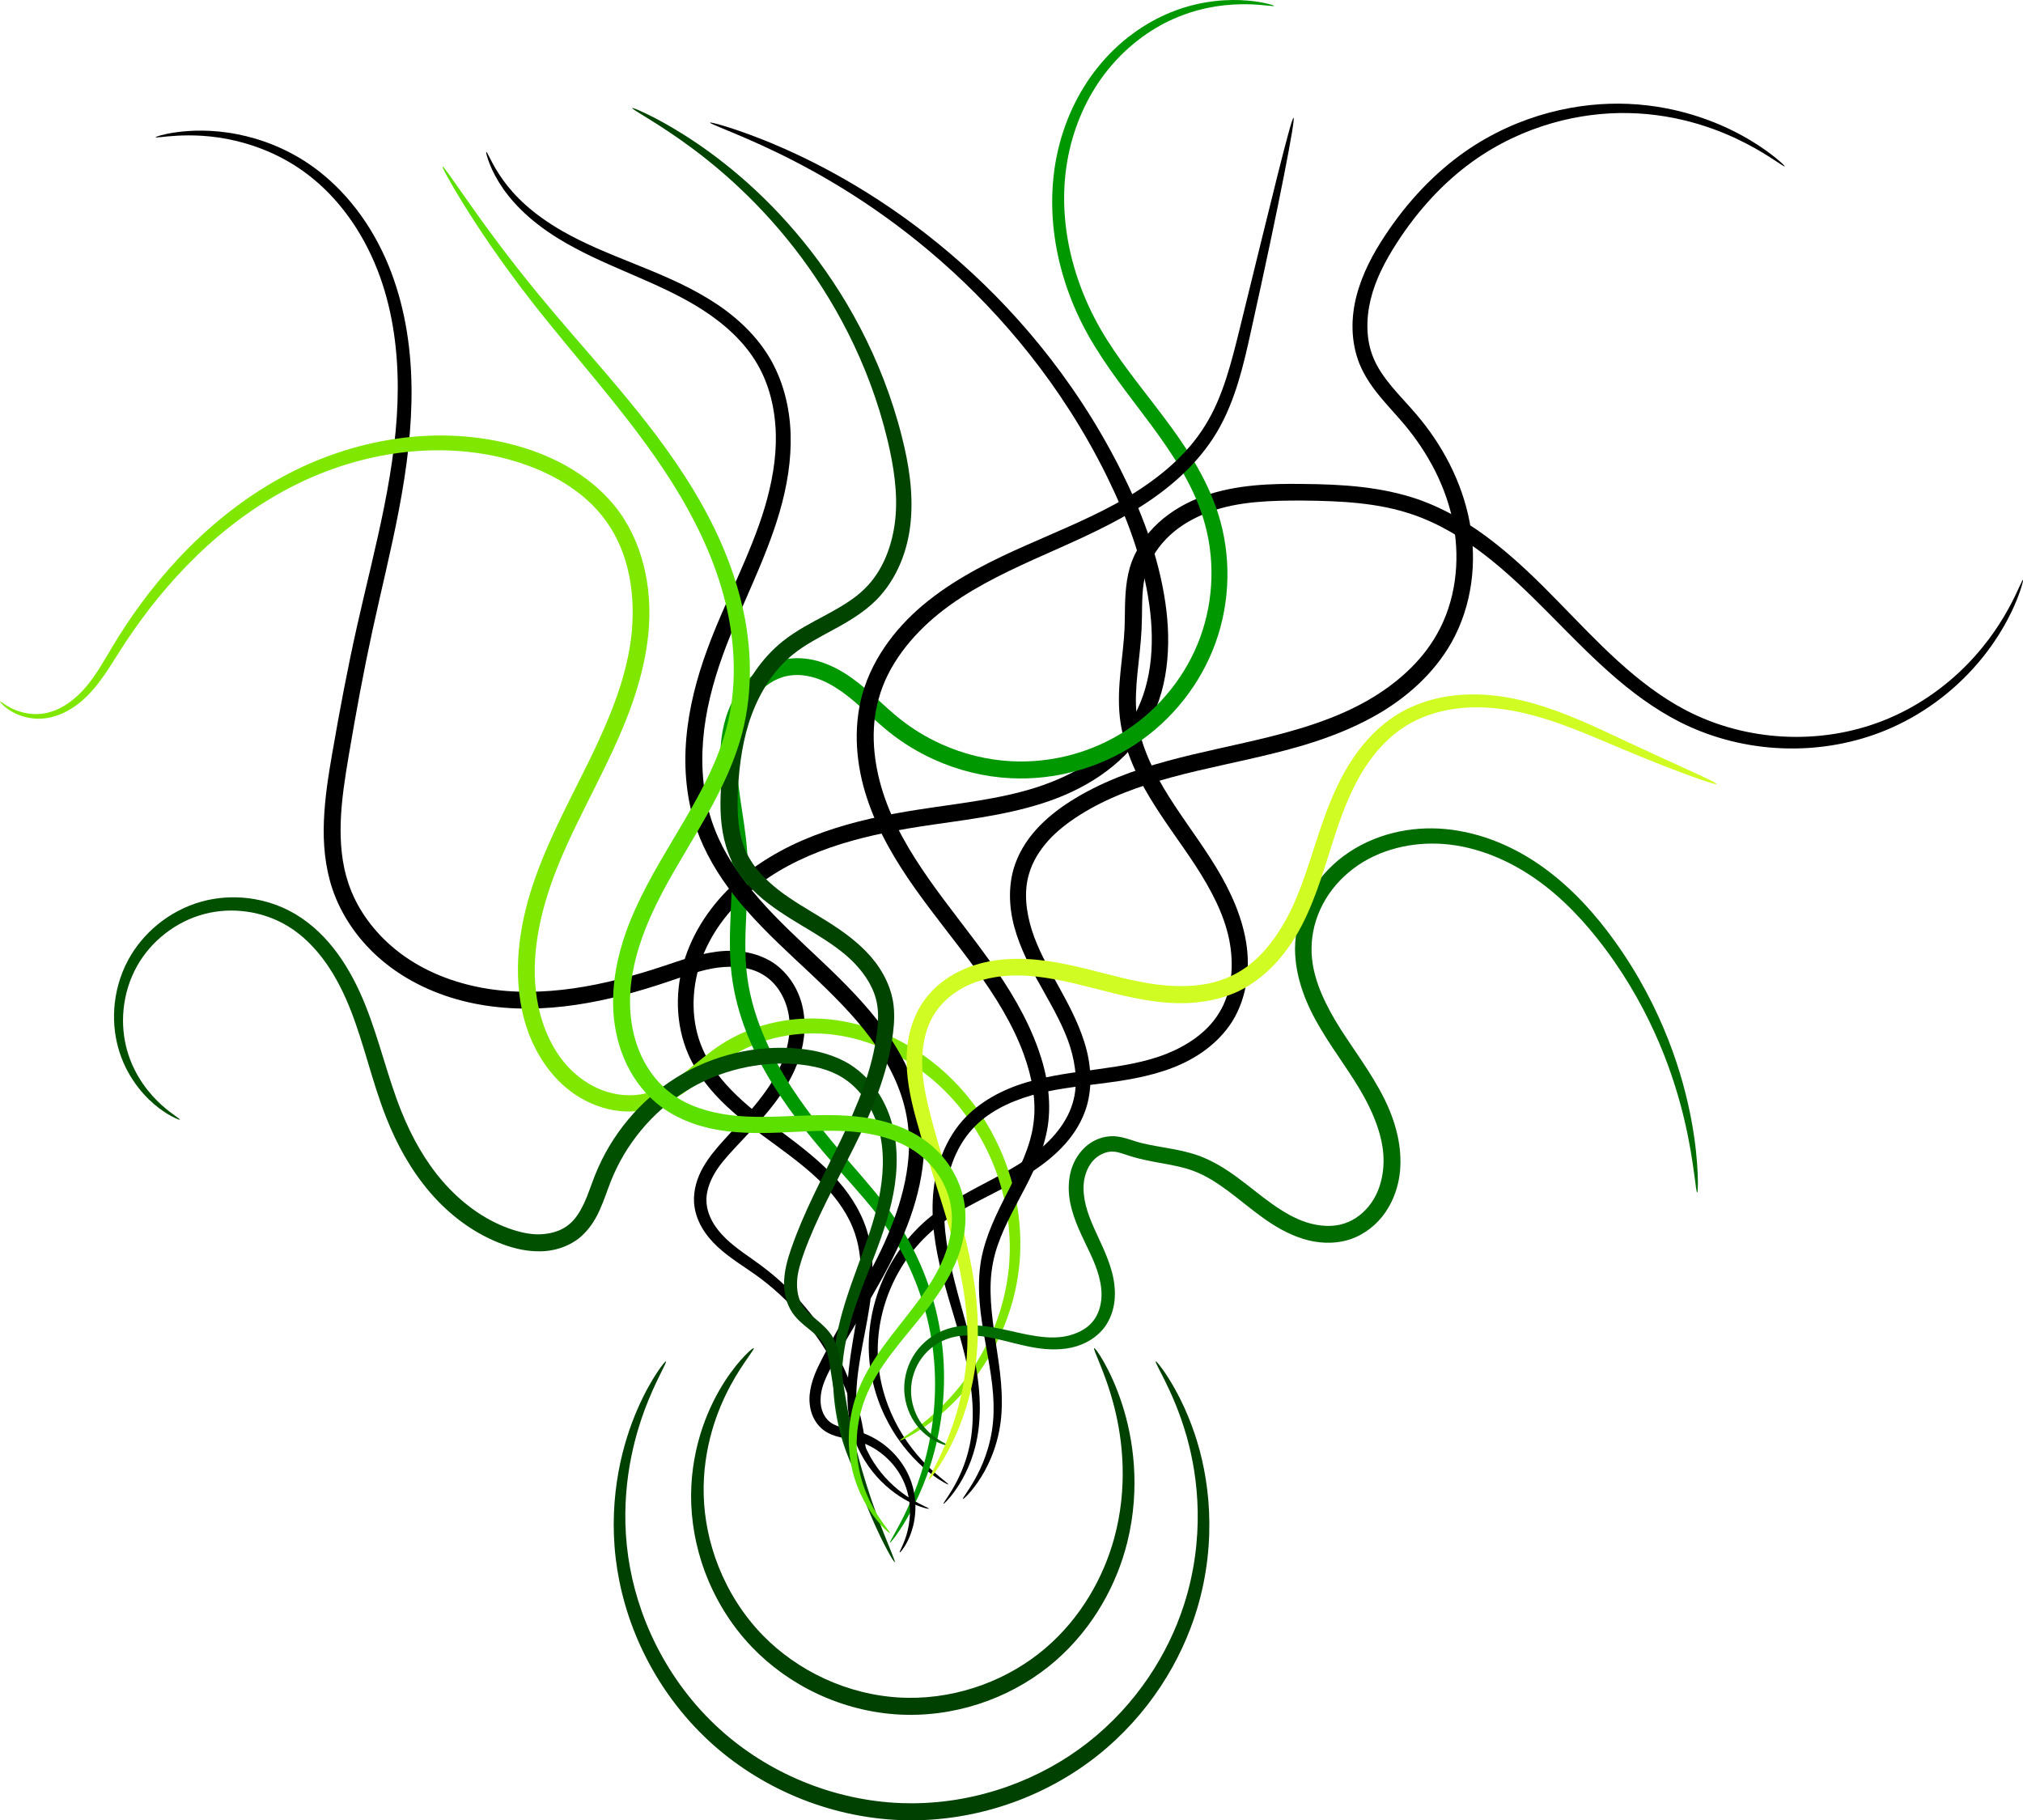 <?xml version="1.0" encoding="UTF-8"?>
<svg version="1.1" viewBox="0 0 1188.6 1069.4" xmlns="http://www.w3.org/2000/svg">
<g transform="translate(254.3 -40.294)">
<g fill-rule="evenodd">
<path d="m188.57 832.36c0.27 0.249-1.057 2.14-3.526 5.682-2.469 3.542-6.074 8.761-9.934 15.872-3.86 7.11-7.973 16.141-11.099 27.069-1.563 5.464-2.874 11.396-3.748 17.738-0.873 6.342-1.309 13.094-1.101 20.15v2e-5c0.19 6.629 0.951 13.525 2.379 20.558 1.429 7.034 3.526 14.205 6.364 21.34 2.838 7.135 6.418 14.233 10.783 21.073 4.365 6.841 9.516 13.424 15.468 19.486 9.976 10.177 22.246 18.896 36.106 25.262 13.861 6.366 29.306 10.374 45.238 11.082 1.118 0.051 2.238 0.085 3.36 0.103 15.301 0.248 30.359-2.533 44.136-7.612 13.777-5.079 26.267-12.452 36.763-21.396 1e-5 0 1e-5 0 2e-5 -1e-4 10.583-8.996 19.185-19.53 25.875-30.554 6.691-11.024 11.471-22.537 14.587-33.762 2.111-7.599 3.472-15.078 4.259-22.281 0.786-7.204 0.998-14.132 0.804-20.678-0.389-13.091-2.389-24.616-4.793-34.172-1.425-5.659-2.989-10.645-4.482-14.944-1.494-4.298-2.917-7.91-4.101-10.832-1.185-2.922-2.131-5.157-2.718-6.695-0.587-1.538-0.815-2.38-0.62-2.489s0.806 0.517 1.779 1.862c0.973 1.345 2.307 3.408 3.885 6.197 1.578 2.789 3.4 6.306 5.296 10.562 1.896 4.256 3.865 9.255 5.69 14.99 3.085 9.692 5.75 21.544 6.687 35.192 0.468 6.824 0.501 14.089-0.087 21.687-0.588 7.599-1.796 15.533-3.818 23.646-2.992 11.995-7.803 24.353-14.74 36.251-6.937 11.898-16.002 23.334-27.309 33.205h-2e-5c-11.255 9.803-24.668 17.894-39.513 23.464-14.845 5.57-31.117 8.616-47.738 8.355-1.219-0.019-2.436-0.056-3.651-0.111-17.318-0.792-34.005-5.175-48.924-12.143s-28.064-16.516-38.724-27.65c-6.349-6.643-11.794-13.814-16.362-21.236-4.567-7.422-8.258-15.094-11.13-22.783-2.872-7.689-4.927-15.394-6.253-22.929-1.326-7.535-1.924-14.899-1.909-21.954v-1e-5c0.02-7.509 0.731-14.639 1.908-21.288 1.177-6.649 2.819-12.817 4.724-18.455 3.811-11.275 8.648-20.398 13.186-27.417 4.538-7.019 8.776-11.963 11.826-15.125 3.05-3.162 4.908-4.57 5.179-4.321z" fill="#004000"/>
<path d="m-162.86 120.93c-0.037-0.173 0.974-0.585 3.015-1.137 2.041-0.552 5.114-1.241 9.203-1.808 4.09-0.567 9.201-1.009 15.257-0.946 6.057 0.063 13.065 0.634 20.802 2.171 6.753 1.34 14.071 3.42 21.664 6.565 7.593 3.145 15.463 7.356 23.137 12.951 8.703 6.363 17.086 14.409 24.596 24.114 7.51 9.705 14.147 21.074 19.296 33.726 4.281 10.516 7.583 21.875 9.824 33.883s3.422 24.666 3.558 37.673c0.124 11.532-0.536 23.339-1.841 35.358s-3.253 24.248-5.624 36.614c-2.187 11.433-4.721 23-7.379 34.727s-5.438 23.612-8.065 35.693c-5.183 23.835-9.751 48.606-14.057 74.096-2.138 12.715-4.17 25.476-4.622 38.304-0.418 12.36 0.588 24.86 4.53 36.427 4.555 13.616 13.182 26.017 24.261 35.911 2.081 1.859 4.241 3.622 6.467 5.284 14.196 10.599 31.15 17.107 48.383 20.206 17.651 3.171 35.705 2.709 53.159 0.211 18.24-2.619 35.886-7.468 52.917-13.119 9.878-3.313 20.045-6.95 30.886-8.381 11.199-1.546 23.227-0.019 33.104 6.204 9.797 6.456 15.914 16.897 17.939 27.709 2.08 11.124 0.339 22.294-3.511 32.116-3.96 10.136-9.87 18.939-16.245 26.754-6.724 8.269-13.903 15.589-20.601 22.792-4.502 4.877-8.725 9.596-11.713 14.746-3.063 5.336-5.029 11.147-4.685 16.654 0.175 3.959 1.495 7.883 3.42 11.43 1.998 3.671 4.736 6.946 7.756 9.901 3.194 3.132 6.75 5.863 10.387 8.495 3.637 2.632 7.356 5.165 10.931 7.835 10.326 7.699 18.97 16.222 26.132 24.833 7.162 8.611 12.845 17.313 17.339 25.592 5.097 9.384 8.677 18.238 11.223 26.083 2.546 7.845 4.065 14.688 5.009 20.261 0.944 5.574 1.32 9.883 1.457 12.788 0.137 2.905 0.041 4.408-0.167 4.426s-0.52-1.449-1.054-4.283c-0.534-2.834-1.296-7.038-2.601-12.447-1.305-5.408-3.16-12.026-5.993-19.575-2.833-7.549-6.651-16.036-11.896-24.985-4.629-7.893-10.378-16.156-17.504-24.289-7.126-8.132-15.63-16.136-25.673-23.294-3.49-2.482-7.231-4.916-11.026-7.565-3.795-2.648-7.644-5.511-11.299-8.915-3.457-3.226-6.678-6.983-9.212-11.39-2.462-4.273-4.166-9.195-4.54-14.469-0.419-7.346 1.759-14.615 5.39-20.895 3.456-6.033 7.957-11.292 12.497-16.277 6.688-7.396 13.675-14.687 19.967-22.635 5.927-7.513 11.313-15.642 14.661-24.643 3.221-8.691 4.703-18.291 2.824-27.332-1.8-8.671-6.714-17.102-14.157-21.733-7.328-4.841-17.269-5.79-26.946-4.611-9.483 1.224-19.006 4.777-29.064 8.148-17.333 5.872-35.507 10.936-54.537 13.758-18.236 2.712-37.334 3.215-56.31-0.113-18.545-3.248-36.914-10.334-52.614-21.97-2.468-1.83-4.862-3.776-7.169-5.832-12.277-10.945-21.828-24.792-27.04-40.208-4.366-13.129-5.511-26.806-4.969-39.977 0.543-13.624 2.659-26.798 4.877-39.578 4.416-25.569 9.139-50.473 14.514-74.476 2.724-12.163 5.593-24.054 8.331-35.723 2.739-11.668 5.347-23.113 7.604-34.373 2.437-12.177 4.47-24.154 5.875-35.876s2.184-23.188 2.191-34.354c0.004-12.586-0.96-24.807-2.934-36.382s-4.956-22.505-8.89-32.618c-4.727-12.148-10.839-23.12-17.79-32.527-6.952-9.407-14.743-17.253-22.879-23.505-7.144-5.505-14.544-9.741-21.727-12.984-7.184-3.243-14.155-5.495-20.624-7.047-7.412-1.777-14.177-2.642-20.063-3.019-5.886-0.378-10.898-0.271-14.944-0.044-4.046 0.228-7.13 0.574-9.213 0.784s-3.168 0.28-3.205 0.107z"/>
<path d="m794.29 138.08c-0.156 0.194-2.063-1.092-5.746-3.505s-9.161-5.953-16.653-9.852c-7.491-3.899-17.02-8.159-28.665-11.616-5.822-1.729-12.169-3.251-19.006-4.382-6.838-1.131-14.167-1.872-21.91-2.012-6.931-0.127-14.193 0.23-21.693 1.185-7.5 0.955-15.238 2.508-23.081 4.763-7.843 2.255-15.792 5.214-23.667 8.966-7.875 3.752-15.677 8.299-23.177 13.717-8.338 6.012-16.304 13.079-23.753 21.1-7.449 8.02-14.382 16.993-20.652 26.725-6.51 10.173-12.373 21.105-15.263 33.003-1.366 5.662-2.082 11.587-1.893 17.452 0.189 5.865 1.283 11.67 3.564 17.051 2.425 5.926 6.355 11.442 10.797 16.814 4.428 5.315 9.455 10.481 14.317 16.182 7.513 8.79 14.214 18.603 19.62 29.264 5.406 10.662 9.518 22.171 11.798 34.31 2.176 11.594 2.55 23.737 0.863 35.721s-5.434 23.809-11.504 34.677c-5.229 9.24-11.964 17.535-19.745 24.819-7.781 7.284-16.609 13.556-25.973 18.752-12.878 7.164-26.682 12.495-40.828 16.765-5.893 1.779-11.805 3.364-17.692 4.82-20.374 5.069-40.559 8.838-59.856 14.044-19.639 5.325-38.504 12.145-54.724 22.49-6.79 4.334-13.075 9.174-18.183 14.866-5.176 5.78-9.264 12.409-11.285 19.485-3.17 10.533-1.73 22.235 1.64 33.02 3.528 11.143 9.369 21.55 15.117 31.997 5.994 10.793 11.958 21.814 15.704 33.704 1.974 6.199 3.236 12.684 3.529 19.164 0.293 6.479-0.381 12.953-2.239 19.161-2.546 8.204-7.026 15.423-12.38 21.474-5.412 6.088-11.544 11.06-17.907 15.356-6.363 4.296-12.958 7.915-19.382 11.226-6.931 3.618-13.748 6.972-20.152 10.513-6.403 3.541-12.393 7.267-17.746 11.515-6.005 4.731-11.208 10.146-15.615 15.912-4.406 5.766-8.015 11.883-10.863 18.089-3.293 7.19-5.575 14.518-6.952 21.679-1.377 7.162-1.851 14.158-1.57 20.791 0.349 8.407 1.896 16.217 4.079 23.235 2.183 7.018 5.004 13.246 8.03 18.655 3.484 6.222 7.246 11.377 10.798 15.589 3.551 4.211 6.895 7.486 9.698 10.019 2.803 2.533 5.067 4.332 6.582 5.559 1.515 1.227 2.281 1.887 2.192 2.026s-1.029-0.247-2.742-1.221c-1.713-0.974-4.199-2.541-7.262-4.886-3.063-2.344-6.705-5.473-10.591-9.606-3.886-4.134-8.019-9.28-11.888-15.596-3.365-5.488-6.537-11.871-9.054-19.146-2.518-7.274-4.383-15.444-4.995-24.342-0.477-7.021-0.161-14.451 1.123-22.084 1.284-7.633 3.536-15.47 6.894-23.195 2.895-6.672 6.62-13.274 11.231-19.533 4.611-6.259 10.109-12.177 16.518-17.41 5.712-4.634 11.973-8.681 18.523-12.449 6.55-3.768 13.39-7.257 20.181-10.89 6.248-3.386 12.554-6.947 18.491-11.021 5.936-4.075 11.504-8.663 16.19-14.173 4.646-5.434 8.485-11.689 10.477-18.526 3.132-10.278 1.938-22.039-1.58-33.23-3.431-10.784-9.233-21.174-15.255-31.934-5.862-10.377-12.005-21.268-16.058-33.548-3.986-11.941-5.547-25.452-1.926-38.528 2.523-8.723 7.269-16.635 13.267-23.297 5.885-6.548 12.82-11.986 20.121-16.638 17.426-11.109 37.198-18.4 57.374-23.846 19.788-5.369 40.046-9.184 60.031-14.167 5.763-1.445 11.517-2.993 17.216-4.71 13.681-4.121 26.823-9.156 38.86-15.888 8.714-4.887 16.904-10.673 24.062-17.307 7.159-6.634 13.285-14.116 17.923-22.392 5.489-9.65 8.886-20.317 10.436-31.204 1.55-10.887 1.252-21.995-0.656-32.616-2.003-11.16-5.768-21.836-10.768-31.797-5-9.961-11.235-19.209-18.234-27.554-4.561-5.425-9.58-10.662-14.267-16.359-4.756-5.741-9.108-12.077-12.047-19.216-2.618-6.553-3.875-13.394-4.069-20.168-0.195-6.774 0.672-13.481 2.326-19.81 3.435-13.22 9.782-24.9 16.723-35.373 6.621-10.054 13.961-19.313 21.854-27.582 7.893-8.269 16.338-15.549 25.169-21.736 7.963-5.57 16.21-10.203 24.507-13.987 8.297-3.785 16.644-6.722 24.858-8.915 8.214-2.193 16.297-3.643 24.11-4.466 7.814-0.822 15.359-1.018 22.541-0.71 8.024 0.345 15.58 1.314 22.598 2.684 7.018 1.37 13.498 3.142 19.413 5.122 11.831 3.961 21.386 8.729 28.794 13.102 7.409 4.373 12.696 8.352 16.131 11.177 3.434 2.824 5.034 4.492 4.877 4.685z"/>
<path d="m162.86 112.36c0.105-0.316 3.858 0.534 10.843 2.74 6.984 2.206 17.202 5.785 30.01 11.328 12.808 5.543 28.21 13.07 45.282 23.309 17.071 10.239 35.815 23.207 54.958 39.518 17.719 15.095 35.794 33.073 52.94 54.182s33.362 45.353 47.107 72.645c5.96 11.807 11.5 24.257 16.095 37.341 4.595 13.083 8.244 26.8 10.33 41.127 1.805 12.421 2.286 25.359 0.562 38.343-1.653 12.53-5.577 25.121-12.528 36.355-6.719 10.641-15.745 19.497-26.139 26.638-10.394 7.141-22.155 12.565-34.217 16.379-11.689 3.739-23.674 6.244-35.745 8.258-12.116 2.022-24.143 3.535-35.874 5.34-18.338 2.85-36.225 6.552-53.022 12.388-17.086 5.95-33.084 14.133-46.258 25.191-6.876 5.775-13.029 12.327-18.124 19.443-5.096 7.115-9.136 14.793-11.837 22.837-2.826 8.406-4.195 17.256-4.022 25.888 0.172 8.632 1.886 17.045 5.192 24.673 4.514 10.638 12.029 19.791 20.321 27.764 8.704 8.338 18.439 15.419 27.924 22.556 10.027 7.516 19.835 15.176 28.231 23.983 4.495 4.7 8.556 9.77 11.955 15.139 3.399 5.369 6.137 11.036 8.041 16.931 3.242 10.245 3.841 20.612 3.278 30.303-0.606 10.643-2.436 20.576-4.237 29.902-0.992 5.163-1.964 10.158-2.779 15.002-0.815 4.844-1.474 9.537-1.886 14.091v2e-5c-0.463 5.173-0.612 10.179-0.37 14.933 0.241 4.754 0.872 9.257 1.904 13.463 1.427 5.879 3.661 11.154 6.246 15.762 2.584 4.608 5.52 8.551 8.483 11.876 3.432 3.848 6.908 6.88 10.086 9.269 3.178 2.389 6.062 4.141 8.443 5.458 2.381 1.318 4.263 2.206 5.524 2.824 1.261 0.618 1.901 0.969 1.855 1.106-0.045 0.137-0.776 0.058-2.153-0.302-1.377-0.36-3.402-1.004-5.97-2.106s-5.682-2.667-9.139-4.924c-3.457-2.257-7.259-5.21-11.052-9.07-3.278-3.332-6.556-7.348-9.488-12.127-2.932-4.779-5.52-10.322-7.275-16.605-1.24-4.478-2.067-9.264-2.479-14.289-0.412-5.026-0.407-10.291-0.049-15.69v-2e-5c0.31-4.744 0.866-9.6 1.577-14.563 0.711-4.963 1.578-10.033 2.46-15.207 1.578-9.318 3.179-19.033 3.546-29.12 0.321-9.157-0.357-18.699-3.432-27.722-1.74-5.219-4.289-10.269-7.475-15.104-3.186-4.835-7.009-9.456-11.239-13.813-7.948-8.16-17.494-15.38-27.536-22.761-9.527-6.976-19.576-14.148-28.946-22.904-8.976-8.359-17.255-18.379-22.617-30.473-3.814-8.759-5.857-18.293-6.149-28.023-0.292-9.73 1.167-19.657 4.32-29.104 3.005-8.992 7.416-17.525 12.956-25.385 5.54-7.86 12.21-15.046 19.681-21.327 14.282-12.013 31.288-20.856 49.24-27.105 17.599-6.139 36.071-10.024 54.738-12.922 11.912-1.868 23.908-3.385 35.766-5.346 11.815-1.954 23.323-4.335 34.33-7.892 11.259-3.684 22.172-8.669 31.682-15.084 9.51-6.415 17.617-14.26 23.39-23.635 6.145-9.749 9.661-21.044 11.264-32.456 1.657-11.882 1.245-23.947-0.372-35.704-1.871-13.62-5.292-26.774-9.649-39.421-4.357-12.648-9.65-24.789-15.355-36.397-13.198-26.791-28.821-50.694-45.373-71.608-16.552-20.913-34.032-38.84-51.191-54.002-18.541-16.379-36.723-29.553-53.3-40.101-16.576-10.547-31.551-18.482-43.998-24.5-12.447-6.018-22.372-10.138-29.107-12.924-6.735-2.786-10.282-4.255-10.177-4.571z"/>
<path d="m-254.29 452.36c0.089-0.091 0.605 0.258 1.587 0.937 0.982 0.679 2.439 1.688 4.485 2.759s4.697 2.206 7.976 2.961c3.279 0.754 7.205 1.131 11.48 0.461l1e-5 -1e-5c3.952-0.594 8.123-2.079 12.28-4.582 4.157-2.503 8.301-6.035 12.076-10.322 2.924-3.344 5.652-7.173 8.333-11.388 2.681-4.215 5.314-8.817 8.198-13.593 0-1e-5 1e-5 -2e-5 1e-5 -2e-5 4.813-8.004 10.32-16.398 16.649-24.977 6.328-8.579 13.478-17.343 21.576-26.015 8.098-8.672 17.145-17.251 27.266-25.378 10.12-8.127 21.314-15.803 33.698-22.579 9.91-5.411 20.566-10.172 31.868-14.032 11.301-3.86 23.247-6.819 35.684-8.601 11.323-1.626 23.071-2.244 34.991-1.614 11.92 0.631 24.012 2.51 35.964 5.898 11.154 3.123 22.323 7.715 32.604 14.069 10.281 6.353 19.675 14.468 27.134 24.649 7.652 10.678 12.708 22.996 15.384 36.025 2.676 13.029 2.971 26.768 1.181 40.137-1.688 12.774-5.009 25.265-9.355 37.488s-9.718 24.176-15.423 35.884c-7.437 15.354-15.464 30.499-22.496 46.044-3.383 7.479-6.501 14.987-9.187 22.591-4.172 11.901-7.339 24.154-8.83 36.322-1.491 12.168-1.306 24.249 1.143 35.85 1.671 7.907 4.377 15.608 8.131 22.54 3.754 6.932 8.556 13.094 14.413 17.971 5.964 5.014 12.936 8.744 20.263 10.565 7.437 1.852 15.312 1.812 22.415-0.33 7.471-2.155 14.308-6.777 20.912-11.824 6.714-5.208 13.278-11.072 20.78-16.033 10.327-6.765 21.746-11.208 33.371-13.561 11.625-2.352 23.456-2.615 34.758-1.025 12.208 1.722 23.746 5.476 34.293 10.624 10.547 5.149 20.102 11.692 28.445 19.086 8.579 7.596 15.868 16.115 21.908 25.081 6.04 8.966 10.83 18.378 14.455 27.857 4.178 10.909 6.819 21.93 8.119 32.626s1.257 21.067 0.118 30.825c-1.443 12.288-4.59 23.513-8.601 33.465-4.011 9.951-8.888 18.634-13.985 26.058 0 1e-5 -1e-5 1e-5 -1e-5 2e-5 -5.805 8.461-11.907 15.311-17.61 20.785-5.702 5.473-11.008 9.579-15.457 12.641-4.449 3.062-8.045 5.089-10.514 6.349-2.468 1.26-3.811 1.759-3.905 1.59-0.094-0.169 1.062-1.003 3.316-2.572s5.606-3.88 9.764-7.178 9.127-7.59 14.447-13.172c5.32-5.581 10.995-12.461 16.353-20.834 0 0 0-1e-5 1e-5 -2e-5 4.7-7.35 9.164-15.869 12.776-25.538 3.613-9.669 6.377-20.493 7.497-32.225 0.896-9.316 0.74-19.192-0.683-29.348s-4.115-20.594-8.236-30.89c-3.585-8.942-8.256-17.795-14.075-26.191-5.819-8.396-12.786-16.334-20.918-23.348-7.932-6.836-16.956-12.868-26.831-17.576-9.875-4.708-20.601-8.092-31.837-9.54-10.37-1.341-21.214-1.005-31.798 1.207-10.585 2.212-20.911 6.301-30.096 12.462-6.737 4.473-13.054 10.227-20.106 15.749-6.88 5.464-14.695 10.654-23.917 13.538-8.868 2.678-18.434 2.812-27.475 0.574-8.878-2.202-17.17-6.556-24.198-12.455-6.845-5.791-12.437-12.866-16.767-20.704-4.329-7.839-7.395-16.441-9.196-25.24-2.628-12.826-2.887-25.979-1.357-39.044 1.53-13.064 4.85-26.04 9.295-38.474 2.816-7.933 6.04-15.702 9.501-23.37 7.194-15.937 15.265-31.155 22.634-46.285 5.593-11.554 10.844-23.164 15.065-34.867 4.22-11.703 7.409-23.501 8.962-35.424 1.592-12.401 1.387-25.074-0.94-36.959s-6.777-22.981-13.601-32.381c-6.453-9.116-14.913-16.456-24.33-22.296-9.417-5.84-19.791-10.179-30.218-13.272-11.222-3.286-22.646-5.152-33.957-5.841s-22.508-0.203-33.336 1.233c-11.905 1.582-23.382 4.296-34.274 7.88-10.892 3.584-21.198 8.036-30.811 13.119-12.046 6.357-22.993 13.631-32.942 21.376-9.948 7.745-18.899 15.963-26.96 24.294-8.061 8.331-15.233 16.776-21.628 25.059-6.395 8.282-12.014 16.402-16.969 24.154 0 1e-5 -1e-5 2e-5 -1e-5 3e-5 -2.954 4.64-5.749 9.216-8.645 13.466s-5.891 8.175-9.103 11.634c-4.143 4.49-8.771 8.108-13.413 10.618-4.642 2.51-9.3 3.924-13.667 4.398h-2e-5c-4.758 0.49-8.978-0.171-12.428-1.217-3.45-1.046-6.147-2.482-8.166-3.821-2.018-1.34-3.372-2.586-4.214-3.475-0.842-0.888-1.182-1.42-1.093-1.511z" fill="#80e800"/>
<path d="m934.29 380.93c0.178 0.062-0.075 1.421-0.853 3.984-0.778 2.563-2.084 6.331-4.188 11.11-2.104 4.779-5.011 10.573-9.078 17.045-4.066 6.472-9.298 13.626-16.035 20.92l-1e-5 1e-5c-5.901 6.392-12.967 12.899-21.351 18.995-8.384 6.095-18.09 11.78-29.139 16.338-8.766 3.61-18.344 6.487-28.581 8.346-10.237 1.859-21.134 2.702-32.413 2.245-9.787-0.393-19.874-1.766-29.999-4.295-10.125-2.529-20.29-6.215-30.149-11.228-7.357-3.753-14.496-8.177-21.425-13.129-6.929-4.952-13.65-10.433-20.185-16.255-12.347-10.986-24.115-23.178-36.264-35.416-11.54-11.61-23.525-23.258-36.917-33.54-12.677-9.718-26.677-18.27-42.105-23.496-9.85-3.392-20.269-5.401-31.047-6.569-10.779-1.167-21.917-1.493-33.172-1.603-9.426-0.035-18.924 0.062-28.236 0.958-9.312 0.896-18.437 2.592-27.098 5.81-8.476 3.12-16.499 7.585-23.028 13.65-6.431 5.978-11.544 13.515-13.944 21.825-2.475 8.041-2.287 17.139-2.459 26.774-0.037 2.089-0.092 4.199-0.196 6.323-0.403 8.96-1.582 17.604-2.42 26.017v5e-5c-0.82 8.457-1.344 16.732-0.479 24.664 1.54 15.292 8.177 29.846 16.155 43.328 8.232 13.811 18.146 26.711 26.959 40.419 4.562 7.048 8.822 14.385 12.367 22.024 3.545 7.639 6.376 15.582 8.12 23.836 1.829 8.578 2.258 17.522 1.073 26.155-1.185 8.633-3.984 16.953-8.572 24.357-4.218 6.593-9.618 12.083-15.641 16.571-6.024 4.487-12.67 7.972-19.437 10.552-7.024 2.699-14.141 4.571-21.211 5.994-7.07 1.423-14.094 2.396-20.948 3.255-7.193 0.924-14.252 1.744-21.099 2.805-6.846 1.061-13.479 2.364-19.832 4.199-6.716 1.961-13.188 4.507-19.028 7.744-5.839 3.237-11.045 7.166-15.307 11.859-5.399 5.809-9.248 12.723-11.884 20.002-2.635 7.279-4.057 14.924-4.557 22.358-0.548 8.332 0.038 16.489 1.183 24.386 1.145 7.897 2.849 15.535 4.685 22.851 2.167 8.575 4.537 16.78 6.659 24.676s4 15.483 5.395 22.778c1.842 9.561 2.788 18.671 2.777 26.972-0.011 8.302-0.969 15.8-2.585 22.353-1.541 6.21-3.644 11.493-5.803 15.872-2.158 4.378-4.374 7.858-6.305 10.548-1.931 2.69-3.578 4.594-4.739 5.818s-1.837 1.77-1.95 1.674c-0.113-0.096 0.337-0.834 1.259-2.224 0.922-1.391 2.315-3.438 3.97-6.223s3.572-6.315 5.417-10.668c1.845-4.354 3.619-9.538 4.842-15.544 1.301-6.337 1.949-13.549 1.684-21.539-0.265-7.99-1.453-16.762-3.461-26.038-1.543-7.081-3.571-14.485-5.858-22.272-2.287-7.787-4.835-15.958-7.207-24.627-2.036-7.394-3.932-15.206-5.254-23.413-1.322-8.207-2.071-16.808-1.664-25.761 0.354-8.033 1.777-16.365 4.609-24.433 2.832-8.068 7.074-15.871 13.11-22.684 4.874-5.39 10.676-9.911 17.083-13.605 6.407-3.695 13.419-6.564 20.634-8.684 6.784-2.013 13.745-3.464 20.793-4.64 7.049-1.176 14.185-2.076 21.308-3.041 6.777-0.94 13.596-1.943 20.316-3.337 6.72-1.394 13.341-3.179 19.707-5.725 6.077-2.451 11.999-5.601 17.262-9.525 5.263-3.924 9.867-8.623 13.252-14.177 3.867-6.104 6.165-13.195 7.095-20.681 0.93-7.486 0.492-15.369-1.076-22.982-1.54-7.396-4.172-14.623-7.527-21.705-3.355-7.082-7.433-14.019-11.821-20.838-8.573-13.231-18.572-26.174-27.26-40.618-8.528-14.081-15.649-29.953-17.594-47.341-0.944-9.037-0.433-17.999 0.445-26.704v-5e-5c0.85-8.66 2.013-17.127 2.37-25.472 0.076-1.98 0.113-3.997 0.141-6.044 0.13-9.441 0.097-19.438 2.918-29.43 3.062-10.288 9.124-19.322 16.775-26.333 7.73-7.086 16.874-12.21 26.389-15.642 9.716-3.475 19.651-5.332 29.539-6.3 9.887-0.968 19.727-1.047 29.277-0.91 11.398 0.096 22.87 0.486 34.155 1.79 11.284 1.303 22.38 3.52 33.055 7.182 16.684 5.811 31.508 14.931 44.644 25.196 13.867 10.821 26.051 22.815 37.572 34.62 12.122 12.406 23.636 24.567 35.566 35.388 6.317 5.722 12.751 11.09 19.342 15.923 6.591 4.832 13.337 9.129 20.265 12.753 9.243 4.851 18.827 8.469 28.412 11.004 9.585 2.535 19.171 3.986 28.498 4.513 10.75 0.603 21.174-0.021 30.995-1.617 9.822-1.596 19.043-4.164 27.508-7.446 10.675-4.133 20.141-9.381 28.387-15.055 8.246-5.674 15.274-11.774 21.209-17.793 0-1e-5 1e-5 -1e-5 1e-5 -2e-5 6.773-6.871 12.135-13.644 16.391-19.789 4.256-6.144 7.412-11.664 9.798-16.217 2.387-4.553 4.01-8.142 5.122-10.555 1.111-2.413 1.716-3.65 1.894-3.588z"/>
<path d="m494.29 43.791c-0.039 0.182-1.412 0.046-4.058-0.227s-6.572-0.68-11.714-0.769c-5.142-0.089-11.512 0.143-18.88 1.343s-15.749 3.373-24.531 7.285c0 2e-6 -1e-5 5e-6 -1e-5 8e-6 -6.893 3.067-14.016 7.208-20.961 12.618-6.944 5.41-13.712 12.093-19.716 20.069-4.835 6.421-9.173 13.681-12.77 21.687-3.597 8.006-6.453 16.758-8.304 26.048-3.093 15.421-3.299 32.257-0.232 49.568 1.533 8.656 3.878 17.421 7.042 26.122 3.164 8.7 7.147 17.336 11.926 25.691 5.009 8.757 10.912 17.272 17.281 25.824 6.369 8.553 13.204 17.143 19.954 26.13 6.326 8.373 12.607 17.203 18.205 26.677 5.598 9.474 10.513 19.593 13.998 30.569 3.744 11.932 5.57 24.633 5.329 37.486-0.241 12.853-2.55 25.857-7.06 38.288-4.302 11.84-10.572 23.089-18.531 33.195-7.959 10.106-17.607 19.07-28.604 26.287-10.591 6.942-22.367 12.227-34.78 15.61-12.413 3.383-25.463 4.865-38.538 4.199-15.477-0.796-30.886-4.591-45.192-11.119-9.252-4.222-17.946-9.543-25.831-15.817-10.14-8.078-18.532-17.187-27.991-23.865-4.781-3.373-9.788-6.213-15.028-7.918-5.268-1.706-10.797-2.411-15.928-1.537-8.751 1.305-16.715 7.36-21.907 14.902-5.327 7.747-7.838 17.387-8.642 27.059-0.794 9.854 0.335 19.917 1.766 29.988 1.497 10.334 3.369 20.765 4.105 31.416 0.831 12.468 0.092 24.586-0.497 36.295-0.582 12.043-1.021 23.746 0.252 34.949 1.2 10.929 3.991 21.474 7.8 31.519 3.808 10.045 8.633 19.591 13.985 28.549 5.819 9.723 12.292 18.792 19.002 27.428 6.71 8.636 13.657 16.839 20.507 24.782 4.58 5.298 9.148 10.523 13.501 15.805 4.353 5.282 8.491 10.622 12.252 16.119 6.831 10.005 12.277 20.382 16.504 30.732 4.227 10.35 7.235 20.675 9.223 30.682 2.559 12.892 3.378 25.237 3.071 36.648-0.307 11.412-1.741 21.894-3.764 31.27 0 1e-5 -1e-5 2e-5 -1e-5 3e-5 -2.303 10.676-5.37 19.933-8.543 27.732-3.173 7.799-6.452 14.148-9.335 19.136-2.883 4.988-5.369 8.623-7.128 11.001-1.759 2.379-2.79 3.507-2.951 3.396-0.161-0.11 0.551-1.456 1.98-4.023s3.573-6.358 6.097-11.449c2.524-5.091 5.425-11.488 8.213-19.258 2.788-7.77 5.462-16.92 7.389-27.391v-2e-5c1.691-9.197 2.805-19.424 2.835-30.493s-1.023-22.982-3.737-35.344c-2.108-9.61-5.188-19.495-9.418-29.372-4.23-9.876-9.61-19.744-16.284-29.214-3.666-5.213-7.743-10.318-12.079-15.429-4.336-5.112-8.933-10.231-13.596-15.504-6.995-7.891-14.123-16.113-21.064-24.858-6.941-8.745-13.694-18.013-19.852-28.045-5.685-9.246-10.826-19.199-14.923-29.792-4.097-10.592-7.151-21.824-8.58-33.598-1.423-12.076-1.084-24.29-0.547-36.405 0.499-11.781 1.172-23.557 0.302-35.208-0.718-9.96-2.614-20.131-4.182-30.689-1.555-10.286-2.754-21.041-1.969-32.106 0.75-10.917 3.76-22.134 10.184-31.809 6.357-9.583 16.474-17.08 28.431-19.174 7.009-1.119 14.11-0.308 20.63 1.865 6.451 2.142 12.349 5.418 17.686 9.226 10.544 7.519 19.107 16.741 28.451 24.162 7.24 5.757 15.245 10.649 23.764 14.536 13.174 6.011 27.365 9.521 41.554 10.254 11.984 0.626 23.993-0.724 35.422-3.816 11.428-3.091 22.275-7.923 31.993-14.267 10.096-6.582 18.998-14.806 26.359-24.082 7.36-9.276 13.179-19.604 17.165-30.45 4.19-11.38 6.374-23.352 6.662-35.201 0.288-11.848-1.32-23.572-4.699-34.56-3.083-10.161-7.653-19.683-12.955-28.754-5.302-9.071-11.337-17.69-17.459-26.015-6.59-8.907-13.363-17.579-19.748-26.345s-12.382-17.625-17.544-26.826c-4.94-8.805-9.018-17.901-12.222-27.063-3.204-9.162-5.533-18.39-7.007-27.501-2.947-18.222-2.445-35.939 1.038-52.152 2.109-9.761 5.283-18.917 9.232-27.265 3.949-8.348 8.671-15.889 13.898-22.534 6.497-8.258 13.768-15.093 21.19-20.562 7.421-5.469 14.995-9.577 22.285-12.549l3e-5 -9e-6c9.298-3.785 18.07-5.708 25.722-6.611 7.652-0.903 14.198-0.79 19.434-0.346 5.237 0.444 9.176 1.214 11.79 1.849s3.91 1.13 3.871 1.312z" fill="#009800"/>
<path d="m31.429 129.51c0.224-0.08 0.961 1.438 2.434 4.3 1.473 2.862 3.7 7.082 7.279 12.085 3.232 4.528 7.59 9.639 13.402 14.837 2.906 2.599 6.171 5.219 9.796 7.804s7.611 5.136 11.917 7.603c5.968 3.412 12.579 6.667 19.771 9.852 7.193 3.185 14.969 6.298 23.169 9.613 6.82 2.747 13.96 5.652 21.263 8.986 7.303 3.334 14.768 7.096 22.168 11.67 6.565 4.046 13.069 8.803 19.088 14.424 6.019 5.622 11.553 12.109 16.067 19.63 3.896 6.573 6.892 13.775 8.968 21.376 2.076 7.601 3.232 15.603 3.474 23.712 0.461 15.182-2.082 30.713-6.535 45.903-4.214 14.41-10.037 28.556-16.191 42.71-5.898 13.595-12.103 27.25-17.207 41.44-5.713 15.908-10.129 32.609-11.498 49.796-1.318 16.638 0.162 33.82 5.91 49.709 0.988 2.771 2.107 5.502 3.342 8.194 5.85 12.741 14.199 24.34 23.407 34.957 11.505 13.227 24.522 25.008 37.145 36.997 13.122 12.428 25.879 25.208 36.36 39.546 5.508 7.516 10.343 15.516 14.176 23.856 3.833 8.34 6.666 17.021 8.232 25.91 1e-5 1e-5 1e-5 2e-5 1e-5 3e-5 2.413 14.358 1.477 28.444-1.34 41.759-2.817 13.315-7.514 25.86-12.921 37.294-6.159 13.125-13.128 25.097-19.842 36.463-6.713 11.366-13.171 22.126-18.729 32.608-1.585 3.052-3.099 6.027-4.275 8.962-1.176 2.935-2.015 5.831-2.302 8.717-0.322 3.021-0.131 6.008 0.749 8.649 0.909 2.726 2.489 5.181 4.568 6.797 1.914 1.576 4.476 2.516 7.146 3.289 2.801 0.779 5.818 1.299 8.858 2.141 8.437 2.358 15.461 6.937 20.768 12.266 5.307 5.329 8.908 11.416 10.999 17.357 1.19 3.403 1.887 6.735 2.235 9.886 0.348 3.151 0.348 6.123 0.125 8.856-0.445 5.466-1.761 9.955-3.165 13.395-1.404 3.44-2.896 5.854-3.998 7.392-1.101 1.538-1.81 2.214-1.959 2.114-0.148-0.101 0.266-0.975 1.043-2.649 0.777-1.674 1.914-4.162 2.943-7.558s1.947-7.723 2.052-12.854c0.052-2.566-0.102-5.327-0.572-8.217-0.47-2.891-1.256-5.912-2.481-8.948-2.128-5.308-5.628-10.68-10.584-15.308-4.956-4.628-11.379-8.52-18.825-10.344-2.704-0.671-5.705-1.098-8.911-1.887-3.09-0.729-6.37-1.918-9.371-4.112-3.168-2.41-5.542-5.783-6.858-9.57-1.263-3.63-1.651-7.526-1.295-11.342 0.358-3.617 1.262-7.114 2.492-10.489 1.23-3.375 2.787-6.627 4.401-9.759 5.458-10.814 11.783-21.815 18.29-33.251 6.506-11.436 13.195-23.306 18.957-36.075 4.975-11.118 9.31-23.123 11.869-35.613 2.559-12.489 3.341-25.462 0.911-38.367v-4e-5c-1.435-8.01-4.094-15.898-7.709-23.557-3.615-7.658-8.186-15.086-13.382-22.162-9.943-13.502-22.361-25.76-35.401-38.063-12.581-11.837-25.839-23.797-37.908-37.58-9.703-11.051-18.572-23.44-24.964-37.344-1.35-2.937-2.584-5.929-3.687-8.976-6.268-17.538-7.898-36.118-6.393-53.902 1.546-18.345 6.211-35.873 12.233-52.307 5.363-14.657 11.716-28.456 17.673-41.924 6.193-14.031 11.985-27.748 16.118-41.5 4.344-14.492 6.924-29.045 6.614-43.077-0.169-7.477-1.132-14.831-2.919-21.783-1.787-6.952-4.397-13.502-7.834-19.43-3.907-6.835-8.884-12.826-14.392-18.11-5.508-5.284-11.546-9.859-17.688-13.845-6.95-4.498-14.089-8.265-21.156-11.665-7.067-3.4-14.062-6.431-20.796-9.346-8.108-3.497-15.877-6.85-23.101-10.306-7.224-3.456-13.903-7.011-19.937-10.732-4.364-2.685-8.391-5.475-12.037-8.306-3.646-2.83-6.912-5.701-9.797-8.543-5.771-5.684-10.002-11.252-13.024-16.155-3.337-5.426-5.207-9.955-6.282-13.049-1.075-3.095-1.371-4.771-1.147-4.851z"/>
<path d="m505.71 109.51c0.642 0.141-1.356 12.23-5.654 34.056s-10.904 53.386-19.603 92.436c-2.01 9.117-4.175 18.799-7.205 28.687-3.03 9.888-6.925 19.983-12.711 29.745-5.515 9.167-12.561 17.624-20.792 25.283-8.231 7.659-17.647 14.521-27.702 20.551-1e-5 0-2e-5 1e-5 -3e-5 1e-5 -9.143 5.504-18.802 10.421-28.754 15.092-9.952 4.671-20.196 9.097-30.45 13.725-9.58 4.346-19.238 8.896-28.621 14.043-9.382 5.147-18.489 10.891-26.915 17.69-7.99 6.47-15.44 13.945-21.598 22.323-6.158 8.377-11.021 17.656-13.76 27.709-2.545 9.012-3.343 18.552-2.706 28.187 0.607 9.18 2.503 18.314 5.303 27.024 5.92 18.339 15.945 35.023 26.851 50.625 5.734 8.179 11.753 16.092 17.743 23.947 5.99 7.855 11.951 15.653 17.611 23.571 5.944 8.293 11.549 16.773 16.472 25.485 4.924 8.712 9.166 17.656 12.457 26.857 2.626 7.294 4.597 14.833 5.629 22.399 1.032 7.566 1.127 15.158 0.068 22.59-1.202 7.861-3.581 15.15-6.444 22.008-2.863 6.857-6.21 13.282-9.477 19.394-3.523 6.706-6.994 13.188-9.855 19.592-2.861 6.404-5.113 12.731-6.369 19.084-1.655 7.954-1.781 15.895-1.306 23.617 0.476 7.722 1.556 15.226 2.616 22.367 1.367 8.907 2.695 17.45 3.338 25.471 0.643 8.021 0.609 15.521-0.229 22.388-1.031 8.274-3.204 15.414-5.671 21.325-2.467 5.911-5.23 10.606-7.705 14.212s-4.666 6.134-6.221 7.75-2.475 2.328-2.626 2.196c-0.151-0.133 0.471-1.106 1.703-2.941 1.232-1.835 3.073-4.54 5.166-8.241 2.093-3.701 4.44-8.41 6.482-14.208 2.042-5.798 3.78-12.699 4.427-20.555 0.555-6.529 0.315-13.67-0.584-21.411-0.899-7.741-2.467-16.082-4.048-24.998-1.303-7.148-2.604-14.796-3.263-22.879-0.659-8.083-0.678-16.602 0.886-25.441 1.31-7.034 3.597-13.934 6.461-20.743 2.864-6.81 6.306-13.529 9.753-20.243 3.102-6.151 6.253-12.423 8.881-18.885 2.628-6.462 4.734-13.115 5.616-20.05 0.907-6.528 0.724-13.296-0.318-20.142-1.042-6.846-2.945-13.772-5.413-20.583-3.139-8.602-7.237-17.023-12.03-25.313-4.793-8.289-10.28-16.446-16.126-24.538-5.591-7.717-11.539-15.398-17.578-23.233s-12.169-15.824-18.085-24.186c-11.3-15.95-21.81-33.47-28.29-53.2-3.1-9.402-5.163-19.353-5.797-29.474-0.665-10.623 0.259-21.275 3.077-31.508 3.228-11.356 8.633-21.696 15.376-30.898 6.742-9.203 14.821-17.268 23.473-24.109 9.058-7.186 18.662-13.196 28.418-18.497 9.757-5.301 19.666-9.894 29.39-14.186 10.385-4.608 20.621-8.93 30.453-13.425 9.831-4.496 19.258-9.167 28.084-14.371 1e-5 0 2e-5 -1e-5 3e-5 -1e-5 9.667-5.722 18.689-12.108 26.535-19.175 7.846-7.067 14.517-14.815 19.681-23.209 5.544-8.871 9.361-18.357 12.434-27.84 3.073-9.484 5.4-18.966 7.65-28.013 9.562-38.818 17.183-70.129 22.601-91.694 5.418-21.566 8.643-33.384 9.285-33.242z"/>
<path d="m-148.57 698.08c-0.096 0.184-1.283-0.169-3.431-1.211-2.147-1.042-5.26-2.786-8.966-5.611s-8.013-6.75-12.194-12.149c-4.181-5.399-8.247-12.293-10.957-20.771-2.383-7.478-3.654-16.141-3.037-25.463 0.308-4.661 1.089-9.478 2.438-14.326 1.349-4.848 3.267-9.728 5.847-14.47 0-1e-5 1e-5 -1e-5 1e-5 -2e-5 4.12-7.549 9.901-14.671 17.195-20.641 7.295-5.97 16.106-10.789 26.005-13.509 8.629-2.358 17.978-3.076 27.395-1.91 9.417 1.166 18.903 4.215 27.567 9.349 9.713 5.795 18.144 13.975 24.981 23.466 6.594 9.137 11.875 19.391 16.162 30.155 4.017 10.074 7.275 20.531 10.524 31.054 3.249 10.524 6.488 21.114 10.645 31.398 5.973 14.761 13.861 29.132 24.599 41.374 10.354 11.796 23.401 21.732 38.367 27.153 6.149 2.204 12.475 3.711 18.64 3.487 3.64-0.141 7.287-0.818 10.575-2.123 2.186-0.867 4.205-2.009 5.952-3.444 3.92-3.016 6.769-7.682 9.161-12.707 2.375-5.119 4.149-10.836 6.477-16.658 4.775-11.953 11.443-22.963 19.5-32.589 8.057-9.626 17.502-17.868 27.871-24.37 11.019-6.902 23.015-11.784 35.236-14.642 12.222-2.859 24.668-3.694 36.716-2.564 10.633 0.942 21.333 3.678 30.512 9.373 6.768 4.323 12.229 10.034 16.411 16.411 4.182 6.378 7.085 13.422 8.758 20.523 1.798 7.609 2.356 15.208 2.087 22.592-0.268 7.384-1.363 14.554-2.934 21.351-1.717 7.483-3.944 14.561-6.327 21.329s-4.92 13.226-7.346 19.446c-2.762 7.114-5.393 13.955-7.624 20.579-2.231 6.624-4.062 13.031-5.354 19.248-1.44 6.881-2.222 13.536-2.529 19.839-0.307 6.303-0.14 12.256 0.333 17.783 0.946 11.054 3.098 20.382 5.324 27.811 2.226 7.429 4.521 12.985 6.095 16.734 1.574 3.749 2.421 5.711 2.182 5.845-0.239 0.134-1.556-1.565-3.623-5.127s-4.876-9.005-7.63-16.456c-2.754-7.45-5.448-16.933-6.889-28.325-0.72-5.696-1.121-11.863-1.022-18.431 0.099-6.568 0.698-13.539 1.997-20.791 1.179-6.538 2.899-13.241 5.013-20.099 2.114-6.858 4.623-13.871 7.247-21.053 2.287-6.287 4.669-12.734 6.873-19.382 2.204-6.648 4.232-13.497 5.718-20.611 1.336-6.451 2.254-13.158 2.419-19.939 0.166-6.78-0.42-13.634-2.155-20.334-1.609-6.19-4.222-12.311-7.845-17.762-3.623-5.45-8.256-10.23-13.885-13.627-7.531-4.711-16.903-6.878-26.631-7.77-11.048-0.949-22.484-0.081-33.7 2.628s-22.212 7.262-32.257 13.628c-9.463 5.99-18.1 13.602-25.47 22.476-7.37 8.874-13.472 19.008-17.822 29.96-2.124 5.352-3.954 11.222-6.655 17.144-2.635 5.907-6.423 11.785-11.993 16.348-2.608 2.043-5.462 3.666-8.457 4.889-4.505 1.839-9.301 2.759-14.024 2.857-7.887 0.178-15.446-1.539-22.352-4.111-16.832-6.19-31.2-17.11-42.384-30.04-11.58-13.38-19.95-28.72-26.094-44.28-4.28-10.829-7.533-21.683-10.7-32.23s-6.249-20.786-10.012-30.451c-4.008-10.281-8.823-19.937-14.814-28.402-6.2-8.742-13.655-16.236-22.163-21.415-7.532-4.622-15.924-7.454-24.301-8.629s-16.74-0.692-24.45 1.274c-8.852 2.243-16.878 6.426-23.594 11.682-6.716 5.255-12.123 11.583-16.022 18.329-1e-5 0-1e-5 1e-5 -1e-5 2e-5 -2.452 4.231-4.322 8.635-5.682 13.043-1.36 4.408-2.212 8.821-2.634 13.115-0.843 8.587 0.035 16.664 1.978 23.704 2.196 7.986 5.716 14.656 9.401 19.996 3.685 5.34 7.545 9.369 10.878 12.387 3.334 3.018 6.15 5.045 8.055 6.409 1.905 1.364 2.902 2.079 2.806 2.263z" fill="#005000"/>
<path d="m742.86 740.93c-0.175 8e-3 -0.386-0.922-0.658-2.737-0.272-1.815-0.607-4.516-1.081-8.044-0.947-7.057-2.425-17.447-5.457-30.555s-7.643-28.954-15.086-46.469c-3.721-8.757-8.152-17.922-13.443-27.296-5.291-9.373-11.442-18.956-18.589-28.495 0-1e-5 -1e-5 -2e-5 -2e-5 -3e-5 -5.513-7.345-11.606-14.685-18.429-21.673-6.823-6.988-14.375-13.624-22.836-19.459-7.589-5.23-15.936-9.834-24.873-13.344-8.937-3.511-18.463-5.928-28.345-6.695-9.114-0.709-18.581 8e-3 -27.712 2.355-9.131 2.347-17.926 6.326-25.559 12.144-7.312 5.54-13.605 12.682-17.937 20.951-4.222 8.051-6.636 17.224-6.567 26.443-0.023 7.112 1.492 14.235 4.016 21.26 2.524 7.025 6.058 13.952 10.012 20.662 7.784 13.015 17.603 25.562 25.637 39.996 4.794 8.492 8.814 17.878 10.945 27.804 1.416 6.597 1.982 13.375 1.412 20.219-0.775 8.665-3.607 17.206-8.587 24.484-5.065 7.393-12.443 13.186-21.043 16.023-9.296 2.926-19.073 2.298-27.754-0.503-8.792-2.814-16.541-7.424-23.494-12.463-7.123-5.126-13.566-10.612-20.09-15.47-6.604-4.881-13.304-9.224-20.41-11.838-5.505-2.084-11.518-3.228-17.67-4.366-6.287-1.133-12.782-2.254-19.198-4.261-4.045-1.218-7.375-2.667-10.266-2.705-3.729-0.262-7.721 1.453-10.661 4.089-3.044 2.717-5.067 6.694-6.077 10.855-1.033 4.276-0.89 8.898-0.099 13.417 0.819 4.628 2.43 9.18 4.295 13.677 1.956 4.659 4.235 9.288 6.349 14.041 2.114 4.753 4.063 9.628 5.429 14.754 1.419 5.35 2.063 10.97 1.515 16.548-0.562 5.774-2.59 11.412-6.092 16.066-2.849 3.642-6.396 6.42-10.237 8.428-3.841 2.008-7.976 3.247-12.059 3.808-4.306 0.605-8.514 0.6-12.577 0.245-4.063-0.355-7.981-1.061-11.716-1.899-4.021-0.882-7.87-1.89-11.601-2.812-3.731-0.922-7.343-1.757-10.881-2.342-3.872-0.623-7.688-0.982-11.333-0.917-3.645 0.065-7.119 0.553-10.339 1.565h-2e-5c-3.375 1.034-6.487 2.626-9.214 4.575-2.727 1.95-5.071 4.257-6.963 6.763-2.21 2.921-3.821 6.123-4.891 9.343-1.07 3.22-1.599 6.457-1.67 9.542-0.094 3.941 0.551 7.646 1.607 10.927 1.056 3.28 2.525 6.138 4.152 8.541 1.894 2.8 3.999 4.995 5.974 6.711 1.975 1.716 3.825 2.959 5.363 3.887 1.538 0.928 2.766 1.547 3.588 1.982 0.821 0.435 1.238 0.69 1.199 0.809s-0.531 0.099-1.457-0.114c-0.926-0.213-2.287-0.622-4.003-1.373-1.716-0.751-3.792-1.848-6.044-3.485s-4.684-3.82-6.942-6.73c-1.937-2.499-3.729-5.529-5.083-9.082s-2.27-7.63-2.364-12.074c-0.071-3.478 0.369-7.155 1.44-10.854 1.071-3.698 2.772-7.418 5.206-10.884 2.088-2.97 4.701-5.727 7.791-8.088s6.657-4.325 10.602-5.665 1e-5 0 2e-5 -1e-5c3.762-1.251 7.746-1.939 11.841-2.146 4.095-0.207 8.302 0.066 12.474 0.68 3.802 0.543 7.6 1.322 11.412 2.168 3.812 0.846 7.636 1.759 11.501 2.522 3.59 0.691 7.245 1.275 10.905 1.541 3.66 0.266 7.325 0.214 10.923-0.409 3.35-0.593 6.708-1.662 9.724-3.261s5.692-3.729 7.619-6.447c2.519-3.365 3.943-7.73 4.367-12.266 0.407-4.42-0.242-9.082-1.503-13.723-1.206-4.465-3.067-8.883-5.177-13.42-2.111-4.536-4.471-9.191-6.607-14.153-2.079-4.777-3.925-9.89-5.002-15.396-1.064-5.396-1.248-11.186 5e-3 -16.954 1.23-5.68 4.064-11.195 8.573-15.469 4.469-4.222 10.604-6.801 17.145-6.602 4.928 0.314 9.064 1.869 12.591 3.01 5.62 1.742 11.733 2.717 18.105 3.841 6.245 1.072 12.791 2.314 19.313 4.675 8.373 3.105 15.906 7.836 22.853 12.99 6.884 5.072 13.321 10.502 20.035 15.276 6.564 4.631 13.417 8.754 20.765 10.994 7.19 2.169 14.972 2.771 21.741 0.466 6.306-2.016 11.959-6.556 15.906-12.245 3.919-5.643 6.162-12.601 6.844-19.747 0.582-5.669 0.088-11.429-1.196-17.172-1.931-8.64-5.614-17.126-9.943-25.093-7.468-13.535-17.226-26.034-25.4-39.767-4.262-7.06-8.05-14.595-10.777-22.467-2.727-7.871-4.392-16.079-4.471-24.49-4e-3 -10.939 2.85-21.61 7.837-30.951 5.116-9.576 12.363-17.713 20.765-23.965 8.819-6.527 18.74-10.946 28.933-13.5 10.193-2.555 20.659-3.246 30.707-2.32 10.843 1.001 21.162 3.727 30.745 7.604 9.582 3.877 18.428 8.904 26.391 14.594 8.865 6.33 16.695 13.409 23.692 20.797 6.998 7.388 13.164 15.084 18.673 22.747 0 0 1e-5 1e-5 1e-5 2e-5 7.16 9.943 13.267 19.905 18.468 29.629 5.2 9.724 9.494 19.21 13.044 28.255 3.549 9.046 6.355 17.651 8.584 25.664 2.229 8.012 3.882 15.432 5.121 22.145 2.479 13.427 3.334 24.011 3.627 31.181 0.147 3.585 0.147 6.323 0.079 8.164-0.068 1.841-0.204 2.787-0.379 2.795z" fill="#006c00"/>
<path d="m754.29 500.93c-0.17 0.427-5.33-1.126-14.792-4.552-9.463-3.426-23.227-8.735-40.517-15.998-4.412-1.849-9.053-3.83-13.925-5.872-4.872-2.042-9.974-4.146-15.317-6.2-5.343-2.054-10.926-4.058-16.77-5.854s-11.949-3.384-18.347-4.553c-10.492-1.927-21.757-2.787-33.193-1.307-10.501 1.362-21.225 4.678-30.61 10.743-9.065 5.795-16.881 14.233-23.228 24.038-6.008 9.3-10.646 19.909-14.662 31.131-3.085 8.666-5.798 17.76-8.778 27.038-2.98 9.279-6.226 18.743-10.5 28.098-4.017 8.916-9.224 17.745-15.831 25.56-6.607 7.815-14.615 14.614-24.236 19.353-7.587 3.584-15.697 5.668-23.968 6.575-8.271 0.907-16.702 0.639-24.898-0.44-0.16-0.021-0.319-0.042-0.478-0.064-8.25-1.084-16.224-2.821-24.008-4.723-7.784-1.901-15.38-3.966-22.869-5.745-7.74-1.8-15.455-3.338-23.035-4.153-7.58-0.815-15.026-0.906-22.242 0.133-7.43 1.045-14.587 3.192-20.863 6.642-6.413 3.527-11.999 8.375-15.855 14.183-5.799 8.504-7.874 19.27-7.862 29.672 0.045 10.936 2.541 21.741 5.282 32.304 2.964 11.316 6.273 22.246 9.46 32.869s6.254 20.937 8.886 30.979c3.128 11.889 5.612 23.451 7.165 34.493 1.553 11.042 2.18 21.564 1.874 31.415-0.452 14.061-2.793 26.543-5.809 37.116-3.017 10.573-6.706 19.252-10.136 26.063-3.429 6.811-6.597 11.769-8.88 15.009s-3.678 4.775-3.915 4.618c-0.237-0.157 0.692-1.998 2.489-5.483s4.457-8.625 7.358-15.507c2.901-6.881 6.04-15.52 8.521-25.897s4.302-22.507 4.322-36.022c0.025-9.476-0.859-19.597-2.637-30.266s-4.456-21.888-7.737-33.528c-2.781-9.832-6.002-19.996-9.359-30.563-3.357-10.568-6.851-21.539-10.025-33.029-2.988-10.725-5.718-22.198-5.979-34.45-0.28-11.737 2.164-24.259 9.114-35.003 4.784-7.236 11.443-13.172 19.081-17.39 7.448-4.115 15.703-6.686 24.139-7.882 8.179-1.136 16.424-1.098 24.618-0.287 8.194 0.811 16.336 2.394 24.301 4.29 15.419 3.598 30.512 8.264 45.885 10.225 0.148 0.018 0.295 0.036 0.443 0.054 15.192 1.818 30.608 1.04 43.316-5.171 8.198-3.812 15.133-9.739 20.999-16.738 5.865-6.999 10.661-15.07 14.565-23.284 4.09-8.73 7.26-17.826 10.261-26.963 3.001-9.137 5.832-18.314 9.115-27.251 4.237-11.592 9.319-22.792 15.935-32.833 6.985-10.622 15.833-19.813 26.175-26.284 10.776-6.677 22.682-10.171 34.178-11.411 12.497-1.35 24.495-0.205 35.485 2.099 6.693 1.409 13.008 3.221 18.998 5.228 5.99 2.008 11.654 4.212 17.03 6.457 5.377 2.245 10.465 4.533 15.293 6.754 4.827 2.221 9.393 4.377 13.711 6.4 16.933 7.916 30.354 13.95 39.48 18.153 9.125 4.203 13.954 6.584 13.783 7.011z" fill="#d0fc24"/>
<path d="m117.14 103.79c0.143-0.283 2.998 0.767 8.223 3.279s12.819 6.5 22.189 12.41c9.37 5.911 20.517 13.761 32.568 24.071s25.008 23.093 37.684 38.705c11.654 14.348 23.084 31.108 33.141 50.293 10.057 19.184 18.738 40.797 24.688 64.498 1.949 7.696 3.623 15.711 4.625 23.977 1.002 8.266 1.334 16.782 0.538 25.465-0.744 8.247-2.667 16.632-5.979 24.571-3.312 7.939-8.014 15.434-14.325 21.818-7.369 7.279-16.2 12.524-24.895 17.214-8.456 4.639-16.909 8.915-23.954 14.662-11.003 8.816-19.136 21.534-24.32 35.488-5.045 13.622-7.227 28.561-8.046 43.808-0.115 2.681-0.194 5.368-0.201 8.041-0.027 10.627 1.099 20.869 5.416 29.528 4.004 8.477 10.961 15.548 18.664 21.582 7.89 6.13 16.809 11.162 25.642 16.607 9.048 5.529 18.067 11.621 25.704 19.436 7.88 8.015 13.931 18.17 15.904 29.465 1.026 6.39 0.725 12.631-0.024 18.495-1.558 12.397-4.808 24.122-8.882 35.254-4.074 11.132-8.973 21.669-13.982 31.686 0 1e-5 -1e-5 2e-5 -1e-5 3e-5 -5.478 11.024-11.1 21.561-16.203 31.882-5.103 10.321-9.689 20.426-13.302 30.502-1.977 5.58-3.652 10.963-3.982 16.198-0.312 5.401 0.588 10.777 3.286 14.739 1.823 2.886 4.76 5.296 7.782 7.891 3.183 2.629 6.548 5.558 9.155 9.371 2.253 3.536 3.561 7.252 4.418 10.907 0.857 3.655 1.262 7.249 1.625 10.588 2.211 17.987 5.554 34.013 9.165 47.86 3.612 13.846 7.489 25.519 10.91 34.939 3.421 9.42 6.384 16.595 8.361 21.469 1.977 4.873 2.965 7.452 2.694 7.587-0.271 0.135-1.788-2.18-4.297-6.832s-6.004-11.649-9.96-20.963c-3.956-9.314-8.37-20.953-12.507-34.861-4.137-13.908-7.993-30.092-10.676-48.347-0.541-3.356-0.999-6.743-1.756-9.918-0.757-3.174-1.812-6.135-3.629-8.588-1.872-2.778-4.828-5.129-8.009-7.753-3.133-2.486-6.564-5.321-9.34-9.271-3.786-5.676-5.251-12.593-4.827-19.282 0.378-6.391 2.103-12.528 4.131-18.353 3.622-10.528 8.188-20.998 13.225-31.545 5.037-10.547 10.546-21.171 15.845-32.096 1e-5 -1e-5 1e-5 -2e-5 2e-5 -3e-5 4.79-9.943 9.459-20.238 13.293-30.922 3.833-10.683 6.831-21.754 8.125-33.258 0.599-5.432 0.88-10.784-0.024-15.791-1.442-8.874-6.687-17.267-13.461-24.288-6.666-6.862-15.067-12.398-23.896-17.821-8.669-5.276-17.884-10.473-26.57-17.132-8.567-6.518-16.499-14.748-21.589-25.098-5.059-10.751-6.556-22.467-6.506-33.904 0.013-2.877 0.122-5.726 0.292-8.526 0.802-15.876 3.21-31.804 8.703-46.731 5.636-15.359 14.861-29.485 27.503-39.687 8.186-6.503 17.13-11.052 25.49-15.527 8.514-4.637 16.624-9.272 22.804-15.454 5.413-5.264 9.484-11.712 12.405-18.678 2.922-6.966 4.695-14.45 5.5-21.866 0.84-7.868 0.591-15.743-0.295-23.523-0.886-7.779-2.409-15.462-4.181-22.959-5.5-23.045-13.654-44.171-23.156-63.02-9.502-18.85-20.349-35.427-31.438-49.719-12.066-15.546-24.431-28.416-35.944-38.925s-22.176-18.672-31.123-24.972c-8.947-6.3-16.181-10.754-21.084-13.774-4.904-3.02-7.477-4.623-7.334-4.906z" fill="#040"/>
<path d="m5.714 138.08c0.228-0.14 1.588 1.586 4.034 5.008s5.982 8.54 10.631 15.136c9.298 13.192 23.038 32.333 41.864 55.203 6.757 8.209 14.188 16.893 22.153 26.111 7.965 9.218 16.465 18.968 25.222 29.424 7.259 8.663 14.698 17.828 22.045 27.627 7.348 9.799 14.604 20.23 21.408 31.473 6.072 10.026 11.766 20.725 16.697 32.096 4.931 11.37 9.098 23.412 12.043 36.106 2.721 11.721 4.338 24.014 4.471 36.548 0.133 12.534-1.217 25.308-4.463 37.92-2.558 9.788-6.189 19.272-10.485 28.514-4.296 9.243-9.257 18.245-14.413 27.088-9.977 17.2-20.781 34.064-28.893 52.238-1.736 3.914-3.356 7.903-4.811 11.951-5.19 14.432-8.163 29.296-7.176 43.811 0.618 9.495 2.836 18.792 6.835 27.081 4.069 8.434 9.954 15.907 17.196 21.319 9.68 7.368 21.935 11.021 34.179 12.653 12.688 1.655 25.63 1.035 38.51 0.526 13.395-0.568 26.887-0.999 40.118 0.822 6.949 0.939 13.83 2.591 20.319 5.073 6.489 2.482 12.586 5.793 18.016 10.021 5.955 4.675 10.874 10.45 14.507 16.805 3.633 6.355 5.981 13.29 6.863 20.363 1.39 11.85-1.159 23.307-5.456 33.248-2.294 5.327-5.034 10.261-7.988 14.892-2.955 4.63-6.125 8.956-9.322 13.05-3.502 4.5-7.03 8.756-10.429 12.894-3.399 4.138-6.669 8.16-9.698 12.158-3.364 4.454-6.447 8.889-9.098 13.328-2.651 4.439-4.869 8.881-6.576 13.33-2.874 7.444-4.34 14.893-4.813 21.861-0.473 6.968 0.047 13.458 1.152 19.251 1.265 6.636 3.284 12.364 5.434 17.148 2.15 4.784 4.433 8.633 6.418 11.652 1.986 3.02 3.676 5.219 4.802 6.715 1.126 1.496 1.687 2.294 1.56 2.419-0.127 0.124-0.939-0.429-2.338-1.712s-3.385-3.301-5.7-6.205-4.959-6.699-7.489-11.532c-2.531-4.833-4.95-10.713-6.593-17.648-1.433-6.054-2.258-12.901-2.018-20.324 0.24-7.424 1.548-15.43 4.406-23.534 1.714-4.83 3.946-9.635 6.611-14.394 2.665-4.759 5.764-9.471 9.138-14.129 3.023-4.186 6.258-8.353 9.58-12.579 3.322-4.226 6.731-8.511 10.058-12.964 3.02-4.056 5.987-8.263 8.707-12.678 2.719-4.415 5.191-9.038 7.18-13.936 3.685-9.115 5.858-19.296 4.445-29.278-0.788-5.938-2.881-11.807-6.068-17.192-3.187-5.385-7.467-10.286-12.562-14.212-4.654-3.621-10.015-6.435-15.819-8.553-5.804-2.118-12.053-3.539-18.436-4.401-12.214-1.618-25.121-1.05-38.494-0.423-12.862 0.64-26.308 1.327-40.119-0.335-13.396-1.577-27.194-5.763-38.846-14.336-8.624-6.445-15.539-15.099-20.246-24.862-4.615-9.574-7.184-20.093-7.865-30.736-0.998-16.25 2.135-32.477 7.665-47.851 1.551-4.311 3.279-8.53 5.138-12.639 4.285-9.529 9.183-18.575 14.239-27.359 5.056-8.784 10.268-17.308 15.223-25.774 5.078-8.726 9.93-17.447 14.092-26.261 4.161-8.814 7.631-17.72 10.008-26.803 3.104-11.673 4.427-23.608 4.366-35.398s-1.506-23.433-3.973-34.593c-2.679-12.101-6.567-23.665-11.212-34.659-4.644-10.994-10.044-21.417-15.818-31.253-6.479-11.03-13.449-21.338-20.539-31.085-7.09-9.747-14.3-18.931-21.35-27.664-8.52-10.59-16.812-20.49-24.585-29.89-7.773-9.41-15.029-18.32-21.609-26.77-9.165-11.78-17.013-22.62-23.638-32.23-6.626-9.61-12.032-17.99-16.296-24.88s-7.388-12.29-9.405-15.99c-2.018-3.7-2.93-5.7-2.703-5.84z" fill="#5ce000"/>
<path d="m136.99 840.1c0.154 0.099-0.091 0.806-0.689 2.098-0.598 1.292-1.548 3.169-2.763 5.633-2.431 4.926-5.953 12.203-9.487 21.906s-7.071 21.865-9.148 36.254c-1.038 7.194-1.706 14.938-1.794 23.136-0.088 8.198 0.405 16.853 1.701 25.813 1e-5 1e-5 1e-5 2e-5 1e-5 2e-5 1.214 8.415 3.139 17.096 5.881 25.883 2.742 8.786 6.302 17.677 10.752 26.464 4.45 8.787 9.792 17.469 16.061 25.79 6.269 8.322 13.466 16.282 21.591 23.582 13.617 12.247 29.877 22.634 47.973 30.142 18.096 7.508 38.022 12.134 58.529 12.836 1.967 0.068 3.94 0.101 5.916 0.097 19.383-0.037 38.393-3.55 55.92-9.752 17.528-6.202 33.568-15.092 47.357-25.873 1e-5 -1e-4 2e-5 -1e-4 2e-5 -1e-4 14.226-11.114 26.098-24.199 35.497-38.019 9.399-13.821 16.325-28.375 20.97-42.717 3.142-9.691 5.252-19.293 6.539-28.564 1.287-9.271 1.751-18.211 1.604-26.653-0.146-8.442-0.902-16.387-2.053-23.734-1.151-7.348-2.697-14.099-4.429-20.21-2.06-7.265-4.367-13.627-6.595-19.078s-4.374-9.994-6.181-13.65c-1.808-3.656-3.277-6.429-4.225-8.329-0.949-1.9-1.376-2.93-1.188-3.054 0.188-0.124 0.985 0.662 2.309 2.343 1.324 1.681 3.175 4.261 5.375 7.77s4.751 7.949 7.39 13.362c2.639 5.413 5.367 11.801 7.842 19.173 2.082 6.205 3.973 13.105 5.451 20.66 1.478 7.555 2.542 15.764 2.961 24.529 0.419 8.765 0.193 18.088-0.912 27.798s-3.091 19.808-6.183 30.047c-4.581 15.151-11.594 30.573-21.281 45.257-9.687 14.684-22.05 28.629-37.002 40.532h-2e-5c-14.51 11.543-31.413 21.069-49.928 27.713-18.514 6.644-38.635 10.402-59.216 10.447-2.099 0-4.194-0.03-6.284-0.102-21.787-0.767-42.874-5.718-61.974-13.758-19.099-8.039-36.204-19.161-50.495-32.262-8.519-7.817-16.02-16.308-22.51-25.159-6.491-8.851-11.971-18.063-16.491-27.365-4.519-9.302-8.078-18.695-10.761-27.957-2.684-9.262-4.493-18.394-5.548-27.223v-3e-5c-1.12-9.402-1.386-18.435-1.038-26.952 0.348-8.517 1.309-16.518 2.659-23.913 2.699-14.791 6.927-27.127 11.137-36.828 4.21-9.701 8.392-16.799 11.456-21.444 1.532-2.322 2.791-4.034 3.696-5.144 0.905-1.111 1.454-1.622 1.608-1.523z" fill="#004000"/>
</g>
</g>
</svg>
